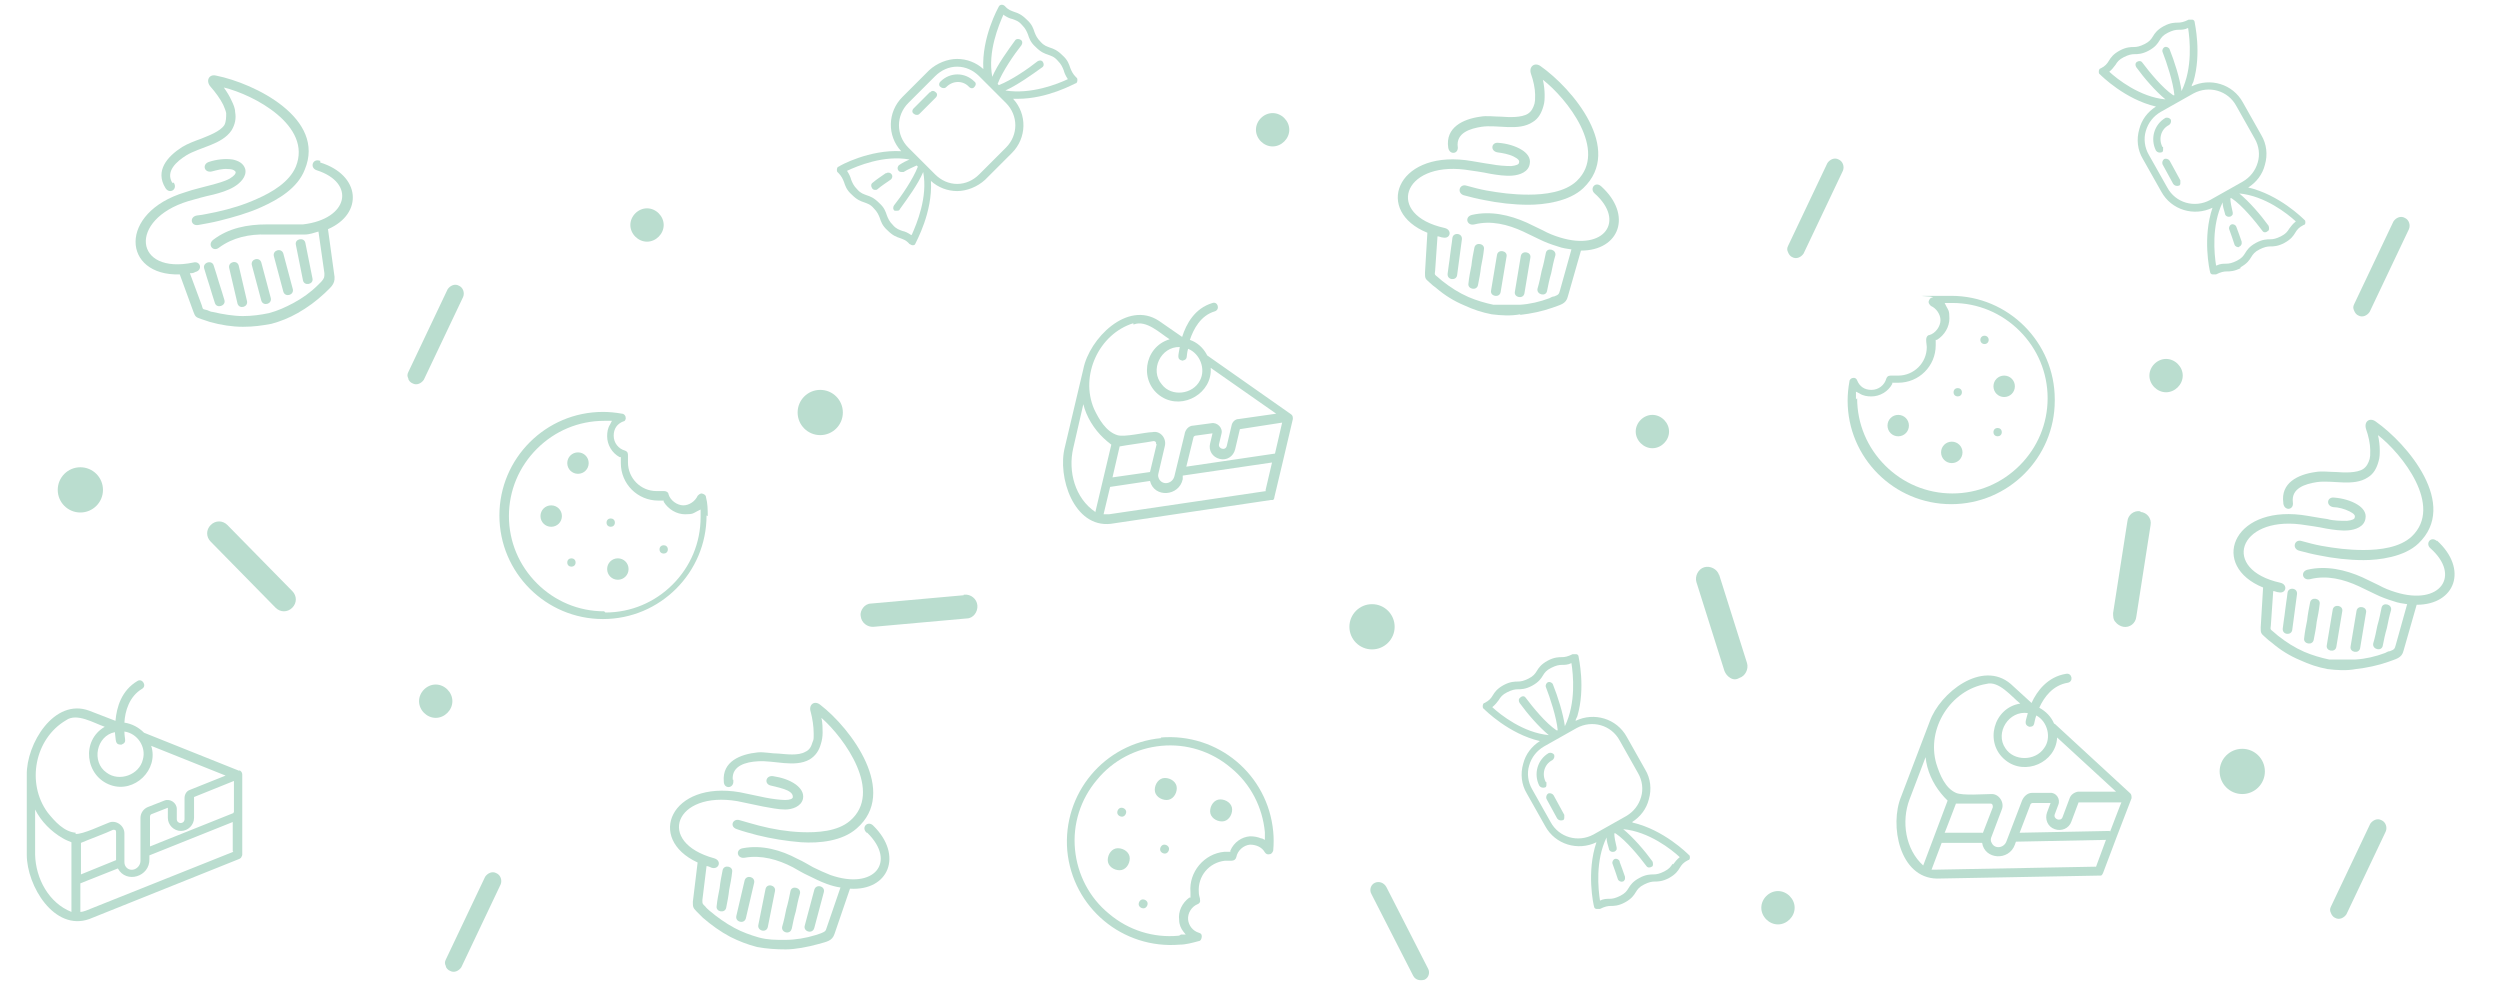 <?xml version="1.0" encoding="UTF-8"?>
<svg id="Layer_1" xmlns="http://www.w3.org/2000/svg" width="420" height="165" version="1.1" viewBox="0 0 420 165">
  <!-- Generator: Adobe Illustrator 29.2.1, SVG Export Plug-In . SVG Version: 2.1.0 Build 116)  -->
  <defs>
    <style>
      .st0 {
        fill: #baddcf;
      }
    </style>
  </defs>
  <path class="st0" d="M29,30.8c-1.3-2,.7-3.7,2.3-4.7,2.3-1.4,6-1.8,7.6-4.2.6-1,.8-2,.6-3.1,0-.6-.3-1.3-.6-1.9-.3-.7-.8-1.5-1.3-2.2,5,1.2,14.9,6.4,12.1,13.3-1.1,2.6-4,4.3-6.5,5.4-2.2,1-4.5,1.7-6.8,2.2-1.1.2-2.2.5-3.3.6-1.3.2-1.1,1.8.2,1.6,1.1-.2,2.3-.4,3.5-.7,2.4-.6,4.9-1.3,7.1-2.3,2.9-1.3,6.1-3.2,7.3-6.3,3.6-8.6-8.4-14.5-14.9-15.8-1.2-.3-1.8.9-.9,1.9.8.9,1.6,2,2.1,3,.2.5.4.9.5,1.4,0,.7,0,1.4-.3,2-.7,1.1-2.7,1.8-3.9,2.3-1.1.4-2.2.8-3.2,1.4-2.5,1.6-4.6,4-2.8,6.9.7,1.1,2.1.2,1.4-.9h-.2Z"/>
  <path class="st0" d="M43.9,50.5c.3,1,1.8.6,1.6-.4-.3-1-.5-2-.8-3s-.5-2-.8-3-1.8-.6-1.6.4c.3,1,.5,2,.8,3s.5,2,.8,3Z"/>
  <path class="st0" d="M50.9,47.1c.2,1,1.8.7,1.6-.3s-.4-2-.6-3c-.2-1-.4-2-.6-3-.2-1-1.8-.7-1.6.3s.4,2,.6,3c.2,1,.4,2,.6,3Z"/>
  <path class="st0" d="M47.6,49c.3,1,1.8.6,1.6-.4-.3-1-.5-2-.8-3s-.5-2-.8-3-1.8-.6-1.6.4c.3,1,.5,2,.8,3s.5,2,.8,3Z"/>
  <path class="st0" d="M34.3,45.1c.3,1,.6,2,.9,2.9.3,1,.6,2,.9,2.9.3,1,1.9.5,1.6-.5-.3-1-.6-2-.9-2.9-.3-1-.6-2-.9-2.9-.3-1-1.9-.5-1.6.5Z"/>
  <path class="st0" d="M39.9,51c.3,1,1.8.6,1.6-.4s-.5-2-.7-3-.5-2-.7-3c-.3-1-1.8-.6-1.6.4s.5,2,.7,3,.5,2,.7,3Z"/>
  <path class="st0" d="M53.7,27c-1.2-.4-1.7,1.2-.5,1.6,6.6,2.1,5.4,8.2-2.3,9.1-1,0-2.1,0-3.1,0h-3c-3.2,0-6.4.6-9,2.6-1,.8,0,2.1,1,1.3,2.3-1.7,5.1-2.3,8-2.2h3c1.1,0,2.2,0,3.4,0,.8,0,1.6-.3,2.3-.5l1,7c0,.7,0,.8-.5,1.4l-.6.6c-1.2,1.2-2.6,2.2-4.1,3-1.3.7-2.6,1.3-4.1,1.7-1.4.3-2.9.5-4.4.5s-3.4-.3-5.1-.7c-.3,0-.6-.2-.9-.3-.7-.2-.7,0-.9-.8l-2-5.4c.3,0,.6,0,.9-.2,1.3-.3.9-1.9-.3-1.6-10,2.1-11-7.2-.9-10.3,1.4-.4,2.8-.8,4.2-1.1,1.2-.3,2.5-.7,3.5-1.3,1-.6,2.2-1.7,1.9-3-.3-1-1.2-1.4-2.1-1.6-1.3-.2-2.8,0-4,.4s-.8,1.9.5,1.6c.8-.2,1.8-.5,2.7-.4.9,0,1.2.3,1.3.5,0,.3-.2.6-1,1.1-.9.5-2.1.8-3.2,1.1-1.4.4-2.9.7-4.3,1.2-11.3,3.4-10.6,14.1-.9,13.8l2.3,6.3c.3.8.4.9,1.3,1.2.5.2,1,.3,1.5.5,1.8.5,3.7.8,5.5.8s3.2-.2,4.8-.5c1.5-.4,3-1,4.4-1.8,1.6-.9,3.1-2,4.5-3.3,1-1,1.8-1.5,1.7-2.8l-1.1-8c6-2.6,5.5-9.1-1.3-11.2v-.3Z"/>
  <path class="st0" d="M38.2,88.2c-.8-.8-2-.8-2.8,0s-.8,2,0,2.8l10.9,11.1c.4.4.9.6,1.4.6s1-.2,1.4-.6c.8-.8.8-2,0-2.8,0,0-10.9-11.1-10.9-11.1Z"/>
  <path class="st0" d="M13.5,86.1c2.1,0,3.8-1.7,3.8-3.8s-1.7-3.8-3.8-3.8-3.8,1.7-3.8,3.8,1.7,3.8,3.8,3.8Z"/>
  <path class="st0" d="M40.2,129.5l-16-6.4c-.9-.9-2-1.5-3.3-1.7.1-1.9.8-4.4,3-5.7.8-.5,0-1.8-.8-1.3-2.7,1.6-3.5,4.4-3.7,6.7l-4.4-1.7c-5.9-2.2-10.6,5.6-10.5,10.8v13.4c0,5.2,4.6,12.9,10.5,10.8l25.2-10.1s.2-.1.3-.2c0-.1.2-.3.2-.5v-13.5c0-.3-.2-.6-.5-.7h0ZM20.4,125.1c1-.4.5-.8.5-2.2,2.2.3,3.7,2.6,3.1,4.7-.6,2.6-4,3.8-6.1,2.2-2.6-1.8-1.7-6.2,1.4-6.8.2,1.4,0,2.1,1,2.1h.1ZM12,153.2c-3.8-1.5-6-5.6-6.1-9.6v-7.6c1,2,2.7,3.7,4.6,4.8.5.3,1,.5,1.5.7v11.7h0ZM12.8,139.9c-2-.1-3.6-1.9-4.8-3.4-3.6-4.9-2.2-12.4,3.1-15.5,1.8-1.3,4.7.5,6.5,1.1-4,2.3-3.3,8.3,1,9.8,4,1.4,8.1-2.6,6.8-6.6l12.5,5-6,2.4c-.6.2-.9.8-.9,1.4v3.5c0,.9-1.3.9-1.3,0v-1.7c0-1-1.1-1.8-2.1-1.4l-2.8,1.1c-.7.3-1.2,1-1.2,1.8v7.2c0,1.2-1.4,2-2.3,1.2-.3-.3-.4-.6-.4-1v-4.8c0-1.3-1.4-2.3-2.6-1.8-1.1.4-4.4,2-5.6,1.9v-.2ZM19.5,139.8v4.7l-5.9,2.4v-5.3c.9-.4,4.4-1.7,5.4-2.2.3,0,.5,0,.5.4h0ZM39.2,143.1l-24.8,9.9c-.3.1-.6.2-.9.2v-4.8l6.3-2.5c1.4,2.6,5.4,1.4,5.3-1.6v-.6l14-5.6v4.9h0ZM39.2,136.6l-14,5.6v-5c0-.3.2-.4.2-.4l2.8-1.1v1.7c0,1.2,1,2.2,2.2,2.2s2.2-1,2.2-2.2v-3.5l6.7-2.7v5.3h-.1Z"/>
  <path class="st0" d="M118.9,86.7c0-1,0-2.1-.3-3.2,0-.3-.3-.5-.7-.6-.3,0-.5.2-.7.4-.4.9-1.4,1.6-2.4,1.6s-2.2-.8-2.5-1.9c0-.3-.4-.5-.7-.5s0,0-.2,0c-.4,0-.8,0-1.1,0-2.7,0-4.8-2.2-4.8-4.8s0-.7,0-1.1c0-.4,0-.7-.5-.9-1.1-.3-1.9-1.3-1.9-2.5s.6-2,1.6-2.4c.3,0,.5-.4.4-.7,0-.3-.3-.6-.6-.6-1.1-.2-2.2-.3-3.2-.3-9.6,0-17.4,7.8-17.4,17.4s7.8,17.4,17.4,17.4,17.4-7.8,17.4-17.4h0ZM101.5,102.7c-4.3,0-8.3-1.7-11.3-4.7s-4.7-7-4.7-11.3,1.7-8.3,4.7-11.3,7-4.7,11.3-4.7.3,0,.4,0h.9l-.3.6c-.4.6-.5,1.3-.5,2,0,1.4.8,2.8,2.1,3.5h.2v1c0,3.5,2.8,6.3,6.3,6.3h.9v.2c.8,1.3,2.2,2.1,3.6,2.1s1.4-.2,2-.5l.6-.3v1.3c0,4.3-1.7,8.3-4.7,11.3s-7,4.7-11.3,4.7l-.2-.2Z"/>
  <path class="st0" d="M97.1,76c-1,0-1.8.8-1.8,1.8s.8,1.8,1.8,1.8,1.8-.8,1.8-1.8-.8-1.8-1.8-1.8Z"/>
  <path class="st0" d="M92.6,84.9c-1,0-1.8.8-1.8,1.8s.8,1.8,1.8,1.8,1.8-.8,1.8-1.8-.8-1.8-1.8-1.8Z"/>
  <path class="st0" d="M103.8,93.8c-1,0-1.8.8-1.8,1.8s.8,1.8,1.8,1.8,1.8-.8,1.8-1.8-.8-1.8-1.8-1.8Z"/>
  <circle class="st0" cx="102.6" cy="87.8" r=".7"/>
  <circle class="st0" cx="111.5" cy="92.3" r=".7"/>
  <circle class="st0" cx="96" cy="94.5" r=".7"/>
  <path class="st0" d="M71.2,63.8l6.6-13.9c.3-.7,0-1.6-.7-1.9-.7-.4-1.5,0-1.9.6l-6.6,13.9c-.2.4-.2.7,0,1.1,0,.3.4.7.7.8.7.4,1.5,0,1.9-.6Z"/>
  <path class="st0" d="M76,117.8c0-1.5-1.3-2.8-2.8-2.8s-2.8,1.3-2.8,2.8,1.3,2.8,2.8,2.8,2.8-1.3,2.8-2.8Z"/>
  <path class="st0" d="M123.1,131c-.2-2.4,2.3-3,4.2-3.1,2.7-.2,6.2,1.1,8.7-.3,1-.6,1.6-1.5,1.9-2.6.2-.6.3-1.3.3-1.9s0-1.7-.2-2.5c3.9,3.4,10.4,12.5,4.8,17.3-2.1,1.8-5.5,2-8.2,1.9-2.4-.1-4.8-.5-7.1-1.1-1.1-.3-2.2-.6-3.2-.9-1.2-.4-1.8,1.1-.5,1.5,1.1.4,2.3.7,3.4,1,2.4.6,4.9,1,7.4,1.2,3.1.2,6.9-.2,9.3-2.3,7.1-6.1-.9-16.8-6.1-20.8-1-.8-2,0-1.6,1.2.3,1.1.5,2.5.5,3.6s0,1-.2,1.5c-.2.7-.5,1.3-1.2,1.6-1.2.7-3.2.4-4.5.3-1.2,0-2.4-.3-3.5-.2-2.9.3-6,1.5-5.7,4.9,0,1.3,1.7,1.2,1.6-.1v-.2Z"/>
  <path class="st0" d="M129,155.7c.2-1,.4-2,.6-3,.2-1,.4-2,.6-3,.2-1-1.4-1.4-1.6-.3-.2,1-.4,2-.6,3-.2,1-.4,2-.6,3s1.4,1.4,1.6.3Z"/>
  <path class="st0" d="M136.8,155.9c.3-1,.5-2,.8-3s.5-2,.8-3-1.3-1.5-1.6-.4c-.3,1-.5,2-.8,3s-.5,2-.8,3,1.3,1.5,1.6.4Z"/>
  <path class="st0" d="M133,156.1c.2-1,.4-2,.7-3,.2-1,.4-2,.7-3,.2-1-1.4-1.4-1.6-.4-.2,1-.4,2-.7,3-.2,1-.4,2-.7,3-.2,1,1.4,1.4,1.6.3h0Z"/>
  <path class="st0" d="M121.4,146.2c-.2,1-.4,2-.5,3-.2,1-.4,2-.5,3-.2,1,1.4,1.3,1.6.3s.4-2,.5-3c.2-1,.4-2,.5-3,.2-1-1.4-1.3-1.6-.3Z"/>
  <path class="st0" d="M125.3,154.3c.2-1,.5-2,.7-3s.5-2,.7-3-1.3-1.4-1.6-.4c-.2,1-.5,2-.7,3s-.5,2-.7,3,1.3,1.4,1.6.4Z"/>
  <path class="st0" d="M145.7,139.9c5,4.9,1.2,9.7-6.2,7.1-1-.4-1.9-.8-2.9-1.3-.9-.5-1.7-1-2.6-1.4-2.8-1.5-6-2.4-9.2-1.8-1.3.2-1,1.8.3,1.6,2.8-.5,5.6.3,8.1,1.6.9.5,1.7,1,2.6,1.4,1,.5,2,1,3.1,1.4.8.3,1.6.5,2.3.6l-2.3,6.7c-.2.7-.3.7-1,1-.3.1-.6.2-.9.3-1.6.5-3.4.8-5.1.8s-2.9,0-4.4-.4c-1.4-.4-2.8-.9-4.1-1.6-1.5-.8-2.9-1.8-4.2-2.9-.2-.2-.5-.4-.7-.7-.5-.5-.5-.4-.5-1.1l.7-5.7c.3,0,.6.2.9.3,1.2.3,1.7-1.2.4-1.6-9.9-2.7-6.6-11.4,3.9-9.6,1.4.3,2.9.6,4.3.9,1.2.2,2.5.5,3.7.5s2.7-.5,3-1.8c.2-1-.4-1.8-1.2-2.4-1.1-.8-2.5-1.2-3.8-1.4s-1.6,1.4-.3,1.6c.8.2,1.8.4,2.7.8.8.4.9.8.9,1.1s-.5.5-1.3.5-2.3-.2-3.3-.4c-1.4-.3-2.9-.6-4.3-.9-11.6-2-15.8,7.8-7.1,11.8l-.8,6.6c0,.8,0,1,.6,1.6.4.4.8.8,1.1,1.1,1.4,1.2,2.9,2.3,4.6,3.2,1.4.7,2.9,1.3,4.5,1.7,1.6.3,3.2.4,4.8.4s3.7-.4,5.5-.9c1.4-.4,2.3-.5,2.7-1.7l2.6-7.6c6.5.4,9-5.6,3.9-10.6-.9-.9-2.1.3-1.1,1.2h.1Z"/>
  <path class="st0" d="M161.9,100l-15.6,1.4c-.5,0-1,.3-1.3.7-.3.4-.5.9-.4,1.4.1,1.1,1.1,1.9,2.2,1.8l15.6-1.4c1.1,0,1.9-1.1,1.8-2.2-.1-1.1-1.1-1.9-2.2-1.8h-.1Z"/>
  <path class="st0" d="M137.8,73.1c2.1,0,3.8-1.7,3.8-3.8s-1.7-3.8-3.8-3.8-3.8,1.7-3.8,3.8,1.7,3.8,3.8,3.8Z"/>
  <path class="st0" d="M202.7,59.5c-.6-1.1-1.6-2-2.8-2.4.6-1.8,1.8-4.1,4.2-4.8.9-.3.5-1.7-.4-1.4-3,.9-4.4,3.5-5.1,5.7l-3.9-2.7c-5.3-3.5-11.7,3-12.7,8.1l-3.1,13.1c-1.3,5,1.5,13.6,7.7,12.9l26.9-4c.1,0,.2,0,.3,0,.2,0,.3-.3.3-.5l1.5-6.3,1.6-6.8c0-.3,0-.6-.3-.8l-14.1-9.9h0ZM198.6,60.6c1.1-.2.6-.7,1-2,2,.8,3,3.4,2,5.3-1.2,2.4-4.8,2.8-6.4.7-2.1-2.4-.2-6.4,3-6.3-.2,1.4-.6,2.1.5,2.3h-.1ZM190.5,54.5c2.1-.8,4.4,1.5,6,2.5-4.4,1.3-5.2,7.3-1.3,9.7,3.6,2.2,8.5-.7,8.2-4.9l11,7.7-6.3.9c-.6,0-1.1.5-1.2,1.1l-.8,3.4c-.2.9-1.5.5-1.3-.3l.4-1.7c.3-1-.7-2-1.7-1.8l-3,.4c-.8,0-1.4.7-1.5,1.5l-1.7,7c-.3,1.2-1.8,1.6-2.5.6-.2-.3-.3-.7-.2-1l1.1-4.7c.3-1.3-.8-2.6-2.1-2.3-1.2,0-4.7.9-5.9.5-1.9-.6-3.1-2.7-3.9-4.4-2.4-5.6.8-12.6,6.6-14.4v.2ZM194.3,74.7l-1.1,4.6-6.3.9,1.2-5.2c1-.2,4.7-.7,5.7-.9.3,0,.5.2.4.5h.1ZM184,86c-3.4-2.3-4.6-6.8-3.7-10.7l1.7-7.4c.5,2.1,1.8,4.2,3.4,5.7.4.4.8.7,1.3,1.1l-2.7,11.4h0ZM212.7,82.5l-26.4,3.9h-.9l1.1-4.6,6.7-1c.7,2.9,4.9,2.6,5.5-.3v-.6c.1,0,15-2.2,15-2.2l-1.1,4.7h0ZM214.2,76.2l-14.9,2.2,1.2-4.9c0-.2.3-.3.3-.3l2.9-.4-.4,1.7c-.3,1.2.4,2.3,1.6,2.6,1.2.3,2.3-.4,2.6-1.6l.8-3.4,7.1-1.1-1.2,5.2h0Z"/>
  <path class="st0" d="M195.1,124c-9.6.9-16.6,9.3-15.8,18.9.9,9.6,9.3,16.6,18.9,15.8,1,0,2.1-.3,3.2-.6.3,0,.5-.4.5-.8s-.2-.5-.5-.6c-1-.3-1.7-1.2-1.8-2.2-.1-1.1.6-2.2,1.6-2.6.3-.1.5-.4.4-.7v-.2c-.1-.4-.2-.7-.2-1.1-.2-2.7,1.7-5,4.4-5.3h1.1c.4,0,.7-.2.8-.6.2-1.1,1.2-2,2.3-2.1,1,0,2,.4,2.5,1.3.2.3.5.4.8.3.3,0,.5-.3.6-.6.1-1.1.1-2.2,0-3.2-.9-9.6-9.3-16.6-18.9-15.8h0ZM212,140.9c-.7-.3-1.3-.4-2-.4-1.4.1-2.7,1-3.3,2.4v.2h-1c-3.4.3-6,3.4-5.7,6.8v.9h-.2c-1.2.9-1.9,2.3-1.7,3.8,0,.7.3,1.4.7,1.9l.4.5h-.8c-.1.1-.3.2-.4.2-4.2.4-8.4-.9-11.7-3.7-3.3-2.7-5.3-6.6-5.7-10.8s.9-8.4,3.7-11.7c2.7-3.3,6.6-5.3,10.8-5.7,4.2-.4,8.4.9,11.7,3.7,3.3,2.7,5.3,6.6,5.7,10.8v1.3l-.6-.3h.1Z"/>
  <path class="st0" d="M205,134.3c-1,0-1.7,1-1.7,2s1,1.7,2,1.7,1.7-1,1.7-2-1-1.7-2-1.7Z"/>
  <path class="st0" d="M195.7,130.7c-1,0-1.7,1-1.7,2s1,1.7,2,1.7,1.7-1,1.7-2-1-1.7-2-1.7Z"/>
  <path class="st0" d="M187.8,142.5c-1,0-1.7,1-1.7,2s1,1.7,2,1.7,1.7-1,1.7-2-1-1.7-2-1.7Z"/>
  <path class="st0" d="M195.6,141.9c-.4,0-.7.4-.7.8s.4.7.8.7.7-.4.7-.8-.4-.7-.8-.7Z"/>
  <path class="st0" d="M192,151.1c-.4,0-.7.4-.7.8s.4.7.8.7.7-.4.7-.8-.4-.7-.8-.7Z"/>
  <path class="st0" d="M188.5,137.2c.4,0,.7-.4.7-.8s-.4-.7-.8-.7-.7.4-.7.8.4.7.8.7Z"/>
  <path class="st0" d="M83.4,146.7c-.7-.4-1.5,0-1.9.6l-6.6,13.9c-.2.4-.2.7,0,1.1,0,.3.4.7.7.8.7.4,1.5,0,1.9-.6l6.6-13.9c.3-.7,0-1.6-.7-1.9h0Z"/>
  <path class="st0" d="M108.7,40.6c1.5,0,2.8-1.3,2.8-2.8s-1.3-2.8-2.8-2.8-2.8,1.3-2.8,2.8,1.3,2.8,2.8,2.8Z"/>
  <path class="st0" d="M158,13.7c-.3.3-.3.7,0,.9.1.1.3.2.5.2s.3,0,.5-.2c1.1-1.1,2.8-1.1,3.8,0,.3.3.7.3.9,0,.3-.3.3-.7,0-.9-1.6-1.6-4.1-1.6-5.7,0Z"/>
  <path class="st0" d="M156.2,15.5l-2.7,2.7c-.3.3-.3.7,0,.9.1.1.3.2.5.2s.3,0,.5-.2l2.7-2.7c.3-.3.3-.7,0-.9-.3-.3-.7-.3-.9,0h-.1Z"/>
  <path class="st0" d="M171,16.6c5,0,9.4-2.5,9.7-2.6.2,0,.3-.3.3-.5s0-.4-.2-.5c-.6-.6-.8-1.1-1-1.6-.2-.6-.4-1.3-1.3-2.1-.9-.9-1.5-1.1-2.1-1.3-.5-.2-1-.3-1.6-1-.6-.6-.8-1.1-1-1.6-.2-.6-.4-1.3-1.3-2.1-.9-.9-1.5-1.1-2.1-1.3-.5-.2-1-.3-1.6-1-.1-.1-.3-.2-.5-.2s-.4.1-.5.3c-.1.2-2.9,5.2-2.6,10.5-1.2-1.1-2.8-1.7-4.4-1.7s-3.4.7-4.7,1.9l-4.5,4.5c-2.5,2.5-2.6,6.5-.2,9.1-5.3-.3-10.3,2.4-10.5,2.6-.2,0-.3.3-.3.5s0,.4.2.5c.6.6.8,1.1,1,1.6.2.6.4,1.3,1.3,2.1.9.9,1.5,1.1,2.1,1.3.5.2,1,.3,1.6,1,.6.6.8,1.1,1,1.6.2.6.4,1.3,1.3,2.1.9.9,1.5,1.1,2.1,1.3.5.2,1,.3,1.6,1,.1,0,.3.2.5.2s0,0,0,0c.2,0,.4,0,.5-.3s2.9-5.2,2.6-10.5c1.2,1.1,2.8,1.7,4.4,1.7s3.4-.7,4.7-1.9l4.5-4.5c2.5-2.5,2.6-6.5.2-9.1.3,0,.6,0,.8,0ZM168.6,2.5c.6.4,1,.6,1.5.7.5.2,1,.3,1.6,1,.6.6.8,1.1,1,1.6.2.6.4,1.3,1.3,2.1.9.9,1.5,1.1,2.1,1.3.5.2,1,.3,1.6,1,.6.6.8,1.1,1,1.6.1.4.3.9.7,1.5-1.7.8-6.2,2.6-10.5,1.9,2-.9,4.4-2.6,6.2-3.9.3-.2.3-.6.1-.9-.2-.3-.6-.3-.9-.1-1.5,1.2-4.4,3.2-6.5,4l-.2-.2c.8-2.1,2.8-5,4-6.5.2-.3.2-.7-.1-.9-.3-.2-.7-.2-.9,0-1.3,1.8-3,4.1-3.9,6.2-.8-4.2,1.1-8.7,1.9-10.5h0ZM153.1,39.5c-.6-.4-1-.6-1.5-.7-.5-.2-1-.3-1.6-1-.6-.6-.8-1.1-1-1.6-.2-.6-.4-1.3-1.3-2.1-.9-.9-1.5-1.1-2.1-1.3-.5-.2-1-.3-1.6-1-.6-.6-.8-1.1-1-1.6-.1-.4-.3-.9-.7-1.5,1.7-.8,6.2-2.7,10.5-1.9-.5.2-1.1.5-1.7.9-.3.2-.4.6-.2.9.1.2.3.3.6.3h.3c.8-.5,1.6-.8,2.2-1.1l.2.2c-.8,2.1-2.8,5-4,6.5-.2.3-.2.7.1.9.1,0,.3,0,.4,0,.2,0,.4,0,.5-.3,1.3-1.8,3-4.1,3.9-6.2.8,4.2-1.1,8.7-1.9,10.5h0ZM169,24.8l-4.5,4.5c-1,1-2.3,1.6-3.7,1.6s-2.7-.6-3.7-1.6l-4.5-4.5c-2.1-2.1-2.1-5.4,0-7.5l4.5-4.5c1-1,2.3-1.6,3.7-1.6s2.7.6,3.7,1.6l4.5,4.5c2.1,2.1,2.1,5.4,0,7.5Z"/>
  <path class="st0" d="M148.8,29.1c-.7.5-1.5,1-2.2,1.6-.3.2-.3.6-.1.9.1.2.3.3.5.3s.3,0,.4-.1c.7-.6,1.5-1.1,2.2-1.6.3-.2.4-.6.2-.9s-.6-.4-.9-.2h0Z"/>
  <path class="st0" d="M259.7,131.4c-.7-1.3-.3-3,1.1-3.7.3-.2.4-.6.3-.9-.2-.3-.6-.4-.9-.3-1.9,1.1-2.6,3.5-1.6,5.5.2.3.6.4.9.3.2,0,.3-.2.3-.4v-.5h0Z"/>
  <path class="st0" d="M261,133.6c-.2-.3-.6-.4-.9-.3-.3.2-.4.6-.3.9l1.8,3.3c.2.3.6.4.9.3.2,0,.3-.2.3-.4v-.5l-1.8-3.3Z"/>
  <path class="st0" d="M274.2,138.1c1.4-.9,2.4-2.2,2.8-3.8.5-1.7.3-3.5-.6-5l-3.1-5.5c-1.7-3.1-5.5-4.2-8.6-2.7,0-.3.2-.5.3-.8,1.4-4.8.2-9.8.2-10s-.2-.4-.4-.4h-.6c-.8.4-1.3.5-1.8.5s-1.3,0-2.4.6-1.5,1.2-1.8,1.7-.6.9-1.4,1.3-1.3.5-1.8.5-1.3,0-2.4.6c-1.1.6-1.5,1.2-1.8,1.7s-.6.9-1.4,1.3c-.2,0-.3.3-.3.5s0,.4.2.5c.2.2,4.2,4.2,9.4,5.4-1.4.9-2.4,2.2-2.8,3.8-.5,1.7-.3,3.5.6,5l3.1,5.5c1.7,3.1,5.5,4.2,8.6,2.7-1.7,5-.5,10.5-.4,10.8,0,.2.2.4.4.4h.6c.8-.4,1.3-.5,1.8-.5s1.3,0,2.4-.6,1.5-1.2,1.8-1.7.6-.9,1.4-1.3c.8-.4,1.3-.5,1.8-.5s1.3,0,2.4-.6,1.5-1.2,1.8-1.7.6-.9,1.4-1.3c.2,0,.3-.2.3-.4h0c0-.2,0-.4-.2-.5-.2-.2-4.2-4.2-9.4-5.4h0ZM250.7,118.8c.5-.4.8-.8,1.1-1.2.3-.5.6-.9,1.4-1.3.8-.4,1.3-.5,1.8-.5s1.3,0,2.4-.6,1.5-1.2,1.8-1.7.6-.9,1.4-1.3,1.3-.5,1.8-.5,1,0,1.6-.3c.3,1.9.8,6.7-1.1,10.6-.3-2.2-1.2-5-2-7-.1-.3-.5-.5-.8-.4s-.5.5-.4.8c.7,1.8,1.8,5.1,2,7.3h-.2c-1.8-1.2-4-3.9-5.2-5.5-.2-.3-.6-.3-.9,0-.3.2-.3.6-.1.9,1.3,1.8,3.2,4,4.9,5.4-4.3-.4-8.1-3.4-9.5-4.7h0ZM267.7,140.2c-2.6,1.4-5.8.5-7.2-2.1l-3.1-5.5c-.7-1.2-.9-2.7-.5-4,.4-1.4,1.3-2.5,2.5-3.2l5.5-3.1c2.6-1.4,5.8-.5,7.2,2.1l3.1,5.5c.7,1.2.9,2.7.5,4-.4,1.4-1.3,2.5-2.5,3.2l-5.5,3.1ZM281,145.1c-.3.5-.6.9-1.4,1.3-.8.4-1.3.5-1.8.5s-1.3,0-2.4.6-1.5,1.2-1.8,1.7-.6.9-1.4,1.3c-.8.4-1.3.5-1.8.5s-1,0-1.6.3c-.3-1.9-.8-6.7,1.1-10.6,0,.6.2,1.2.4,1.9,0,.3.4.6.8.5.2,0,.4-.2.5-.4v-.3c-.2-.9-.4-1.7-.4-2.4h.2c1.8,1.2,4,3.9,5.2,5.5.2.3.6.3.9.1.1,0,.2-.2.2-.3,0-.2,0-.4-.1-.6-1.3-1.8-3.2-4-4.9-5.4,4.3.4,8.1,3.4,9.5,4.7-.5.4-.8.8-1.1,1.2h-.1Z"/>
  <path class="st0" d="M272.1,144.7c-.1-.3-.5-.5-.8-.4s-.5.5-.4.8c.3.8.6,1.7.9,2.6.1.3.5.5.8.4.2,0,.3-.2.4-.4v-.4c-.3-.9-.6-1.7-.9-2.5h0Z"/>
  <path class="st0" d="M277.6,75.3c1.5,0,2.8-1.3,2.8-2.8s-1.3-2.8-2.8-2.8-2.8,1.3-2.8,2.8,1.3,2.8,2.8,2.8Z"/>
  <path class="st0" d="M308.9,26.8c-.7-.4-1.5,0-1.9.6l-6.6,13.9c-.2.4-.2.7,0,1.1.1.3.4.7.7.8.7.4,1.5,0,1.9-.6l6.6-13.9c.3-.7,0-1.6-.7-1.9Z"/>
  <path class="st0" d="M244.9,24.7c-.3-2.4,2.1-3.1,4-3.4,2.7-.4,6.2.8,8.6-.8,1-.6,1.5-1.6,1.8-2.7.2-.6.2-1.3.2-1.9s-.1-1.7-.3-2.5c4,3.1,11,11.9,5.7,17-2,1.9-5.4,2.3-8.1,2.3s-4.8-.3-7.1-.7c-1.1-.2-2.2-.5-3.3-.8-1.2-.4-1.7,1.2-.5,1.6,1.1.3,2.3.6,3.4.8,2.4.5,5,.8,7.5.8s6.8-.5,9.2-2.8c6.8-6.5-1.8-16.7-7.2-20.5-1-.7-2,.1-1.6,1.3.4,1.1.7,2.5.7,3.5s0,1-.1,1.5c-.2.7-.5,1.3-1.1,1.7-1.1.7-3.2.6-4.5.5-1.2,0-2.4-.2-3.5,0-2.9.4-5.9,1.8-5.4,5.2.2,1.3,1.8,1.1,1.6-.2h0Z"/>
  <path class="st0" d="M252.1,49.1c.2-1,.3-2,.5-3s.3-2,.5-3-1.4-1.3-1.6-.3c-.2,1-.3,2-.5,3s-.3,2-.5,3,1.4,1.3,1.6.3Z"/>
  <path class="st0" d="M259.9,48.9c.2-1,.4-2,.7-3,.2-1,.4-2,.7-3,.2-1-1.4-1.4-1.6-.4s-.4,2-.7,3c-.2,1-.4,2-.7,3-.2,1,1.4,1.4,1.6.4Z"/>
  <path class="st0" d="M256.1,49.3c.2-1,.3-2,.5-3s.3-2,.5-3-1.4-1.3-1.6-.3c-.2,1-.3,2-.5,3s-.3,2-.5,3,1.4,1.3,1.6.3Z"/>
  <path class="st0" d="M244,40c-.1,1-.3,2-.4,3-.1,1-.3,2-.4,3-.1,1.1,1.5,1.2,1.6.2s.3-2,.4-3c.1-1,.3-2,.4-3,.1-1.1-1.5-1.2-1.6-.2Z"/>
  <path class="st0" d="M248.3,47.9c.2-1,.4-2,.5-3,.2-1,.4-2,.5-3,.2-1-1.4-1.3-1.6-.3-.2,1-.4,2-.5,3-.2,1-.4,2-.5,3-.2,1,1.4,1.3,1.6.3Z"/>
  <path class="st0" d="M255.4,52.9c1.8-.2,3.7-.6,5.4-1.2,1.3-.5,2.3-.6,2.6-1.9l2.2-7.7c6.5,0,8.7-6,3.4-10.8-1-.9-2,.4-1.1,1.2,5.2,4.6,1.7,9.7-5.8,7.4-1-.3-2-.7-2.9-1.2-.9-.4-1.8-.9-2.7-1.3-2.9-1.3-6.1-2-9.2-1.3-1.3.3-.9,1.9.4,1.6,2.8-.7,5.6,0,8.2,1.2.9.4,1.8.9,2.7,1.3,1,.5,2.1.9,3.1,1.2.8.3,1.6.4,2.3.5l-1.9,6.8c-.2.7-.2.8-1,1.1-.3,0-.6.2-.8.3-1.6.6-3.3,1-5,1.1-1.5,0-2.9,0-4.4,0-1.4-.3-2.8-.7-4.2-1.3-1.6-.7-3-1.6-4.4-2.7-.2-.2-.5-.4-.7-.6-.6-.5-.6-.4-.5-1.1l.4-5.8c.3,0,.6.2.9.2,1.3.3,1.6-1.3.3-1.6-10-2.2-7.1-11.1,3.4-9.8,1.4.2,2.9.4,4.3.7,1.2.2,2.5.4,3.7.3s2.7-.6,2.9-2c.2-1-.5-1.8-1.3-2.3-1.1-.7-2.6-1.1-3.9-1.2-1.3-.2-1.5,1.4-.2,1.6.8.1,1.9.3,2.7.7.8.4,1,.7.9,1,0,.3-.4.5-1.3.6-1,0-2.3-.1-3.3-.3-1.5-.2-2.9-.5-4.4-.7-11.7-1.4-15.3,8.6-6.4,12.2l-.4,6.7c0,.9,0,1,.7,1.6.4.4.8.7,1.2,1,1.4,1.2,3,2.2,4.7,2.9,1.5.7,3,1.2,4.6,1.5,1.6.2,3.2.3,4.8,0h0Z"/>
  <path class="st0" d="M213.8,24.6c1.5,0,2.8-1.3,2.8-2.8s-1.3-2.8-2.8-2.8-2.8,1.3-2.8,2.8,1.3,2.8,2.8,2.8Z"/>
  <path class="st0" d="M234.3,105.3c0-2.1-1.7-3.8-3.8-3.8s-3.8,1.7-3.8,3.8,1.7,3.8,3.8,3.8,3.8-1.7,3.8-3.8Z"/>
  <path class="st0" d="M288.8,96.6c-.3-1-1.5-1.6-2.5-1.3-1,.3-1.6,1.5-1.3,2.5l4.7,14.9c.2.5.5.9,1,1.2s1,.3,1.5,0c1-.3,1.6-1.5,1.3-2.5,0,0-4.7-14.9-4.7-14.9Z"/>
  <path class="st0" d="M345.1,121.6c-.5-1.2-1.4-2.1-2.5-2.7.8-1.8,2.3-3.8,4.8-4.2,1-.2.7-1.7-.3-1.5-3.1.5-4.9,2.9-5.8,4.9l-3.5-3.2c-4.8-4.1-11.9,1.5-13.6,6.3l-4.8,12.6c-2,4.8-.3,13.7,6,13.8l27.2-.5h.3c.2,0,.3-.2.4-.4l2.3-6.1,2.5-6.5c0-.3,0-.6-.2-.8l-12.7-11.7h0ZM340.7,119.7c-.3,1.3-.8,2,.2,2.4,1.1,0,.7-.6,1.2-1.9,1.9,1,2.6,3.8,1.3,5.5-1.5,2.2-5.1,2.2-6.5,0-1.8-2.6.6-6.4,3.8-5.9ZM333.7,114.9c2.1-.6,4.2,2.1,5.7,3.3-4.5.7-6.1,6.6-2.5,9.5,3.3,2.7,8.5.4,8.7-3.8l9.9,9.1h-6.4c-.6.1-1.2.5-1.4,1.1l-1.2,3.2c-.3.8-1.6.3-1.3-.5l.6-1.6c.4-1-.4-2.1-1.4-2h-3c-.8,0-1.4.6-1.7,1.3l-2.6,6.8c-.4,1.2-2,1.4-2.5.3-.2-.3-.2-.7,0-1.1l1.7-4.5c.5-1.2-.5-2.7-1.8-2.6-1.2,0-4.8.3-5.9-.2-1.8-.8-2.7-3-3.3-4.9-1.7-5.9,2.4-12.4,8.4-13.4h0ZM333.1,139.9h-6.4c0,.1,1.9-4.9,1.9-4.9h5.8c.3,0,.4.2.4.6l-1.7,4.4h0ZM320.8,134.3l2.7-7.1c.2,2.2,1.2,4.4,2.6,6.1.3.4.7.8,1.1,1.2l-4.1,10.9c-3-2.7-3.7-7.4-2.3-11.1h0ZM352.1,145.6l-26.7.5h-.9l1.7-4.5h6.8c.4,2.8,4.5,3.1,5.5.3,0,0,.2-.6.2-.5l15.1-.3-1.7,4.6h0ZM354.4,139.6l-15.1.3,1.8-4.7c0-.2.3-.3.4-.3h3l-.6,1.6c-.4,1.1.1,2.4,1.3,2.8,1.1.4,2.4-.1,2.8-1.3l1.2-3.2h7.2c0-.1-1.9,4.9-1.9,4.9h0Z"/>
  <path class="st0" d="M345.2,67.1c0-9.6-7.8-17.4-17.4-17.4s-2.1,0-3.2.3c-.3,0-.5.3-.6.7,0,.3.2.5.4.7.9.4,1.6,1.4,1.6,2.4s-.8,2.2-1.9,2.5c-.3,0-.5.4-.5.7s0,0,0,.2c0,.4.1.8.1,1.1,0,2.7-2.2,4.8-4.8,4.8s-.7,0-1.1,0c-.4,0-.7,0-.9.5-.3,1.1-1.3,1.9-2.5,1.9s-2-.6-2.4-1.6c-.1-.3-.4-.5-.7-.4-.3,0-.6.3-.6.6-.2,1.1-.3,2.2-.3,3.2,0,9.6,7.8,17.4,17.4,17.4s17.4-7.8,17.4-17.4h0ZM311.8,67.1v-1.3l.6.3c.6.4,1.3.5,2,.5,1.4,0,2.8-.8,3.5-2.1v-.2h1c3.5,0,6.3-2.8,6.3-6.3v-.9h.2c1.3-.8,2.1-2.2,2.1-3.6s-.2-1.4-.5-2l-.3-.6h1.3c4.3,0,8.3,1.7,11.3,4.7s4.7,7,4.7,11.3-1.7,8.3-4.7,11.3-7,4.7-11.3,4.7-8.3-1.7-11.3-4.7-4.7-7-4.7-11.3l-.2.2Z"/>
  <path class="st0" d="M318.9,69.7c-1,0-1.8.8-1.8,1.8s.8,1.8,1.8,1.8,1.8-.8,1.8-1.8-.8-1.8-1.8-1.8Z"/>
  <path class="st0" d="M329.7,76c0-1-.8-1.8-1.8-1.8s-1.8.8-1.8,1.8.8,1.8,1.8,1.8,1.8-.8,1.8-1.8Z"/>
  <path class="st0" d="M336.7,66.7c1,0,1.8-.8,1.8-1.8s-.8-1.8-1.8-1.8-1.8.8-1.8,1.8.8,1.8,1.8,1.8Z"/>
  <circle class="st0" cx="328.9" cy="65.9" r=".7"/>
  <path class="st0" d="M333.4,57.8c.4,0,.7-.3.7-.7s-.3-.7-.7-.7-.7.3-.7.7.3.7.7.7Z"/>
  <circle class="st0" cx="335.6" cy="72.6" r=".7"/>
  <path class="st0" d="M383.6,84.6c.2,1.3,1.8,1.1,1.6-.2-.3-2.4,2.1-3.1,4-3.4,2.7-.4,6.2.8,8.6-.8,1-.6,1.5-1.6,1.8-2.7.2-.6.2-1.3.2-1.9s-.1-1.7-.3-2.5c4,3.1,11,11.9,5.7,17-2,1.9-5.4,2.3-8.1,2.3s-4.8-.3-7.1-.7c-1.1-.2-2.2-.5-3.3-.8-1.2-.4-1.7,1.2-.5,1.6,1.1.3,2.3.6,3.4.8,2.4.5,5,.8,7.5.8s6.8-.5,9.2-2.8c6.8-6.5-1.8-16.7-7.2-20.5-1-.7-2,0-1.6,1.3.4,1.1.7,2.5.7,3.5s0,1-.1,1.5c-.2.7-.5,1.3-1.1,1.7-1.1.7-3.2.6-4.5.5-1.2,0-2.4-.2-3.5,0-2.9.4-5.9,1.8-5.4,5.2h0Z"/>
  <path class="st0" d="M392.5,108.7c.2-1,.3-2,.5-3s.3-2,.5-3-1.4-1.3-1.6-.3-.3,2-.5,3-.3,2-.5,3,1.4,1.3,1.6.3Z"/>
  <path class="st0" d="M400.3,108.5c.2-1,.4-2,.7-3,.2-1,.4-2,.7-3,.2-1-1.4-1.4-1.6-.4s-.4,2-.7,3c-.2,1-.4,2-.7,3-.2,1,1.4,1.4,1.6.4Z"/>
  <path class="st0" d="M396.5,108.9c.2-1,.3-2,.5-3s.3-2,.5-3-1.4-1.3-1.6-.3-.3,2-.5,3-.3,2-.5,3,1.4,1.3,1.6.3Z"/>
  <path class="st0" d="M384.3,99.6c-.1,1-.3,2-.4,3s-.3,2-.4,3c-.1,1.1,1.5,1.2,1.6.2s.3-2,.4-3,.3-2,.4-3c.1-1.1-1.5-1.2-1.6-.2Z"/>
  <path class="st0" d="M388.7,107.5c.2-1,.4-2,.5-3,.2-1,.4-2,.5-3,.2-1-1.4-1.3-1.6-.3s-.4,2-.5,3c-.2,1-.4,2-.5,3-.2,1,1.4,1.3,1.6.3Z"/>
  <path class="st0" d="M409.4,90.9c-1-.9-2,.4-1.1,1.2,5.2,4.6,1.7,9.7-5.8,7.4-1-.3-2-.7-2.9-1.2-.9-.4-1.8-.9-2.7-1.3-2.9-1.3-6.1-2-9.2-1.3-1.3.3-.9,1.9.4,1.6,2.8-.7,5.6,0,8.2,1.2.9.4,1.8.9,2.7,1.3,1,.5,2.1.9,3.1,1.2.8.3,1.6.4,2.3.5l-1.9,6.8c-.2.7-.2.8-1,1.1-.3,0-.6.2-.8.3-1.6.6-3.3,1-5,1.1-1.5,0-2.9,0-4.4,0-1.4-.3-2.8-.7-4.2-1.3-1.6-.7-3-1.6-4.4-2.7-.2-.2-.5-.4-.7-.6-.6-.5-.6-.4-.5-1.1l.4-5.8c.3,0,.6.2.9.2,1.3.3,1.6-1.3.3-1.6-10-2.2-7.1-11.1,3.4-9.8,1.4.2,2.9.4,4.3.7,1.2.2,2.5.4,3.7.3s2.7-.6,2.9-2c.2-1-.5-1.8-1.3-2.3-1.1-.7-2.6-1.1-3.9-1.2-1.3-.2-1.5,1.4-.2,1.6.8,0,1.9.3,2.7.7.8.4,1,.7.9,1,0,.3-.4.5-1.3.6-1,0-2.3,0-3.3-.3-1.5-.2-2.9-.5-4.4-.7-11.7-1.4-15.3,8.6-6.4,12.2l-.4,6.7c0,.9,0,1,.7,1.6.4.4.8.7,1.2,1,1.4,1.2,3,2.2,4.7,2.9,1.5.7,3,1.2,4.6,1.5,1.6.2,3.2.3,4.8,0,1.8-.2,3.7-.6,5.4-1.2,1.3-.5,2.3-.6,2.6-1.9l2.2-7.7c6.5,0,8.7-6,3.4-10.8h0Z"/>
  <path class="st0" d="M363.3,24.7c-.7-1.3-.3-3,1.1-3.7.3-.2.4-.6.3-.9-.2-.3-.6-.4-.9-.3-1.9,1.1-2.6,3.5-1.6,5.5.2.3.6.4.9.3.2,0,.3-.2.3-.4v-.5h0Z"/>
  <path class="st0" d="M364.5,27c-.2-.3-.6-.4-.9-.3-.3.2-.4.6-.3.9l1.8,3.3c.2.3.6.4.9.3.2,0,.3-.2.3-.4v-.5l-1.8-3.3Z"/>
  <path class="st0" d="M376.4,44.9c1.1-.6,1.5-1.2,1.8-1.7s.6-.9,1.4-1.3c.8-.4,1.3-.5,1.8-.5s1.3,0,2.4-.6,1.5-1.2,1.8-1.7.6-.9,1.4-1.3c.2,0,.3-.2.3-.4h0c0-.2,0-.4-.2-.5-.2-.2-4.2-4.2-9.4-5.4,1.4-.9,2.4-2.2,2.8-3.8.5-1.7.3-3.5-.6-5l-3.1-5.5c-1.7-3.1-5.5-4.2-8.6-2.7,0-.3.2-.5.3-.8,1.4-4.8.2-9.8.2-10s-.2-.4-.4-.4h-.6c-.8.4-1.3.5-1.8.5s-1.3,0-2.4.6-1.5,1.2-1.8,1.7-.6.9-1.4,1.3-1.3.5-1.8.5-1.3,0-2.4.6-1.5,1.2-1.8,1.7-.6.9-1.4,1.3c-.2,0-.3.3-.3.5s0,.4.2.5c.2.2,4.2,4.2,9.4,5.4-1.4.9-2.4,2.2-2.8,3.8-.5,1.7-.3,3.5.6,5l3.1,5.5c1.7,3.1,5.5,4.2,8.6,2.7-1.7,5-.5,10.5-.4,10.8,0,.2.2.4.4.4h.6c.8-.4,1.3-.5,1.8-.5s1.3,0,2.4-.6h-.1ZM354.3,12.1c.5-.4.8-.8,1.1-1.2.3-.5.6-.9,1.4-1.3.8-.4,1.3-.5,1.8-.5s1.3,0,2.4-.6c1.1-.6,1.5-1.2,1.8-1.7s.6-.9,1.4-1.3,1.3-.5,1.8-.5,1,0,1.6-.3c.3,1.9.8,6.7-1.1,10.6-.3-2.2-1.2-5-2-7-.1-.3-.5-.5-.8-.4s-.5.5-.4.8c.7,1.8,1.8,5.1,2,7.3h-.2c-1.8-1.2-4-3.9-5.2-5.5-.2-.3-.6-.3-.9-.1s-.3.6-.1.9c1.3,1.8,3.2,4,4.9,5.4-4.3-.4-8.1-3.4-9.5-4.7h0ZM371.3,33.6c-2.6,1.4-5.8.5-7.2-2.1l-3.1-5.5c-.7-1.2-.9-2.7-.5-4,.4-1.4,1.3-2.5,2.5-3.2l5.5-3.1c2.6-1.4,5.8-.5,7.2,2.1l3.1,5.5c.7,1.2.9,2.7.5,4-.4,1.4-1.3,2.5-2.5,3.2l-5.5,3.1ZM372.3,44.6c-.3-1.9-.8-6.7,1.1-10.6,0,.6.2,1.2.4,1.9,0,.3.4.6.8.5.2,0,.4-.2.5-.4v-.3c-.2-.9-.4-1.7-.4-2.4h.2c1.8,1.2,4,3.9,5.2,5.5.2.3.6.3.9,0,.1,0,.2-.2.2-.3,0-.2,0-.4-.1-.6-1.3-1.8-3.2-4-4.9-5.4,4.3.4,8.1,3.4,9.5,4.7-.5.4-.8.8-1.1,1.2-.3.5-.6.9-1.4,1.3-.8.4-1.3.5-1.8.5s-1.3,0-2.4.6-1.5,1.2-1.8,1.7-.6.9-1.4,1.3c-.8.4-1.3.5-1.8.5s-1,0-1.6.3h-.1Z"/>
  <path class="st0" d="M376.2,41.4c.2,0,.3-.2.4-.4v-.4c-.3-.9-.6-1.7-.9-2.5-.1-.3-.5-.5-.8-.4s-.5.5-.4.8c.3.8.6,1.7.9,2.6.1.3.5.5.8.4h0Z"/>
  <path class="st0" d="M363.9,60.3c-1.5,0-2.8,1.3-2.8,2.8s1.3,2.8,2.8,2.8,2.8-1.3,2.8-2.8-1.3-2.8-2.8-2.8Z"/>
  <path class="st0" d="M396.2,53c.7.4,1.5,0,1.9-.6l6.6-13.9c.3-.7,0-1.6-.7-1.9-.7-.4-1.5,0-1.9.6l-6.6,13.9c-.2.4-.2.7,0,1.1.1.3.4.7.7.8Z"/>
  <path class="st0" d="M376.7,125.8c-2.1,0-3.8,1.7-3.8,3.8s1.7,3.8,3.8,3.8,3.8-1.7,3.8-3.8-1.7-3.8-3.8-3.8Z"/>
  <path class="st0" d="M359.6,85.9c-1.1-.2-2.1.6-2.2,1.7l-2.4,15.4c0,.5,0,1.1.4,1.5.3.4.8.7,1.3.8,1.1.2,2.1-.6,2.2-1.7l2.4-15.4c.2-1.1-.6-2.1-1.7-2.2h0Z"/>
  <path class="st0" d="M232.9,149c-.4-.7-1.2-1-1.9-.7s-1,1.2-.6,1.9l7,13.7c.2.4.5.6.8.7.3.1.7.1,1.1,0,.7-.3,1-1.2.6-1.9l-7-13.7h0Z"/>
  <path class="st0" d="M298.7,149.7c-1.5,0-2.8,1.3-2.8,2.8s1.3,2.8,2.8,2.8,2.8-1.3,2.8-2.8-1.3-2.8-2.8-2.8Z"/>
  <path class="st0" d="M400.1,137.8c-.7-.4-1.5,0-1.9.6l-6.6,13.9c-.2.4-.2.7,0,1.1.1.3.4.7.7.8.7.4,1.5,0,1.9-.6l6.6-13.9c.3-.7,0-1.6-.7-1.9h0Z"/>
</svg>